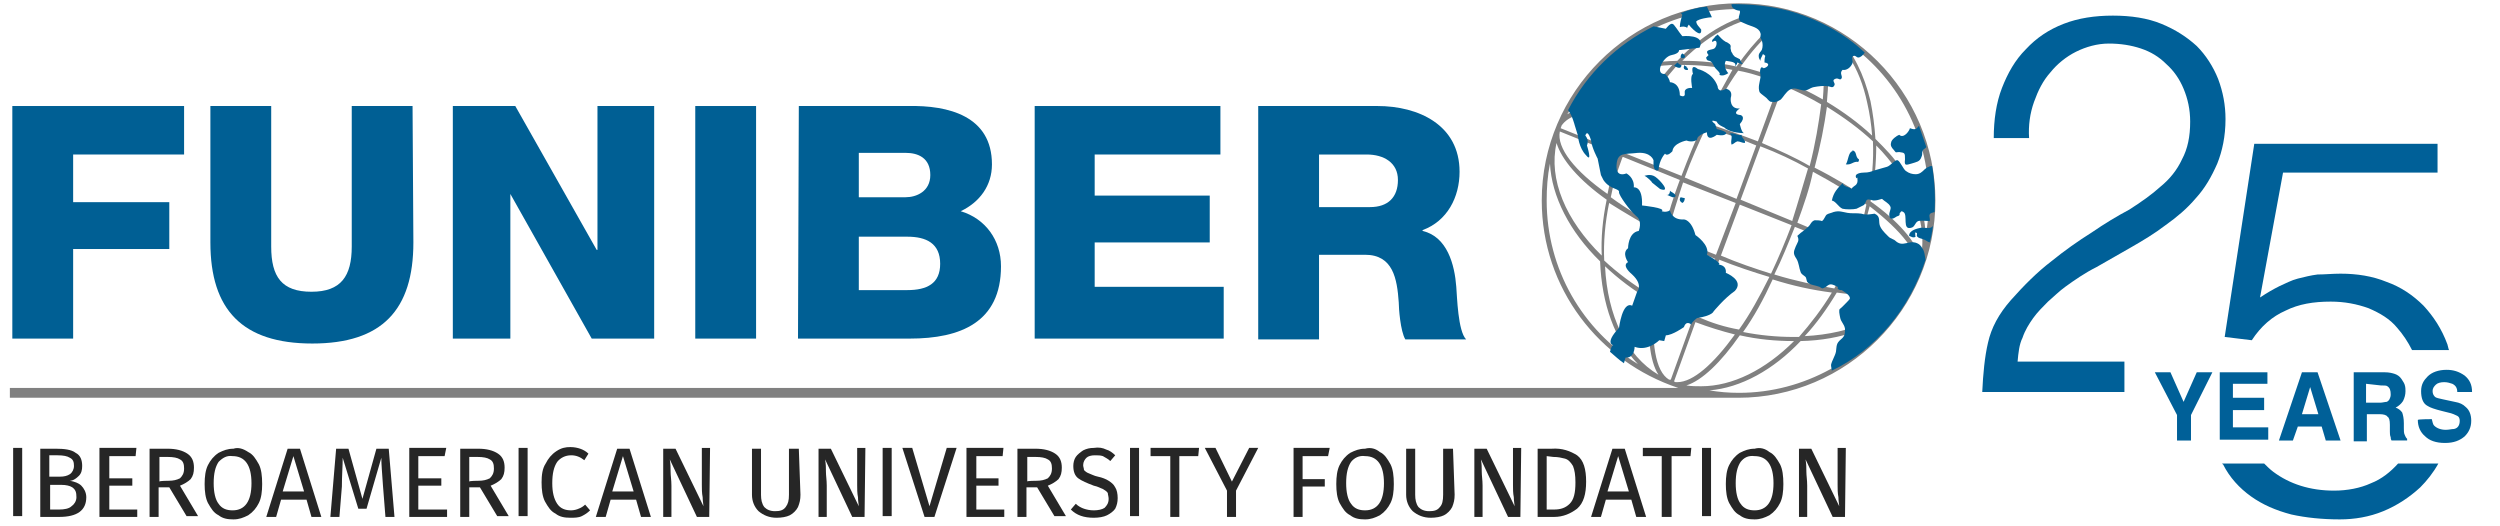 <?xml version="1.0" encoding="utf-8"?>
<!-- Generator: Adobe Illustrator 25.0.0, SVG Export Plug-In . SVG Version: 6.00 Build 0)  -->
<svg version="1.1" id="Capa_1" xmlns="http://www.w3.org/2000/svg" xmlns:xlink="http://www.w3.org/1999/xlink" x="0px" y="0px"
	 viewBox="0 0 304.2 64" style="enable-background:new 0 0 304.2 64;" xml:space="preserve">
<style type="text/css">
	.st0{clip-path:url(#SVGID_2_);fill:#808080;}
	.st1{clip-path:url(#SVGID_4_);fill-rule:evenodd;clip-rule:evenodd;fill:#005F94;}
	.st2{clip-path:url(#SVGID_6_);fill-rule:evenodd;clip-rule:evenodd;fill:#005F94;}
	.st3{clip-path:url(#SVGID_8_);fill-rule:evenodd;clip-rule:evenodd;fill:#005F94;}
	.st4{clip-path:url(#SVGID_10_);fill-rule:evenodd;clip-rule:evenodd;fill:#005F94;}
	.st5{clip-path:url(#SVGID_12_);fill-rule:evenodd;clip-rule:evenodd;fill:#005F94;}
	.st6{clip-path:url(#SVGID_14_);fill-rule:evenodd;clip-rule:evenodd;fill:#005F94;}
	.st7{clip-path:url(#SVGID_16_);fill-rule:evenodd;clip-rule:evenodd;fill:#005F94;}
	.st8{clip-path:url(#SVGID_18_);fill-rule:evenodd;clip-rule:evenodd;fill:#005F94;}
	.st9{clip-path:url(#SVGID_20_);fill-rule:evenodd;clip-rule:evenodd;fill:#005F94;}
	.st10{clip-path:url(#SVGID_22_);fill-rule:evenodd;clip-rule:evenodd;fill:#005F94;}
	.st11{clip-path:url(#SVGID_24_);fill-rule:evenodd;clip-rule:evenodd;fill:#005F94;}
	.st12{clip-path:url(#SVGID_26_);fill-rule:evenodd;clip-rule:evenodd;fill:#005F94;}
	.st13{clip-path:url(#SVGID_28_);fill-rule:evenodd;clip-rule:evenodd;fill:#005F94;}
	.st14{clip-path:url(#SVGID_30_);fill-rule:evenodd;clip-rule:evenodd;fill:#005F94;}
	.st15{clip-path:url(#SVGID_32_);fill-rule:evenodd;clip-rule:evenodd;fill:#005F94;}
	.st16{clip-path:url(#SVGID_34_);fill-rule:evenodd;clip-rule:evenodd;fill:#005F94;}
	.st17{clip-path:url(#SVGID_36_);fill:#005F94;}
	.st18{clip-path:url(#SVGID_38_);fill:#005F94;}
	.st19{clip-path:url(#SVGID_40_);fill:#005F94;}
	.st20{clip-path:url(#SVGID_42_);fill:#005F94;}
	.st21{clip-path:url(#SVGID_44_);fill:#005F94;}
	.st22{clip-path:url(#SVGID_46_);fill:#005F94;}
	.st23{clip-path:url(#SVGID_48_);fill:#005F94;}
	.st24{clip-path:url(#SVGID_50_);fill:#262626;}
	.st25{clip-path:url(#SVGID_52_);fill:#262626;}
	.st26{clip-path:url(#SVGID_54_);fill:#262626;}
	.st27{clip-path:url(#SVGID_56_);fill:#262626;}
	.st28{clip-path:url(#SVGID_58_);fill:#262626;}
	.st29{clip-path:url(#SVGID_60_);fill:#262626;}
	.st30{clip-path:url(#SVGID_62_);fill:#262626;}
	.st31{clip-path:url(#SVGID_64_);fill:#262626;}
	.st32{clip-path:url(#SVGID_66_);fill:#262626;}
	.st33{clip-path:url(#SVGID_68_);fill:#262626;}
	.st34{clip-path:url(#SVGID_70_);fill:#262626;}
	.st35{clip-path:url(#SVGID_72_);fill:#262626;}
	.st36{clip-path:url(#SVGID_74_);fill:#262626;}
	.st37{clip-path:url(#SVGID_76_);fill:#262626;}
	.st38{clip-path:url(#SVGID_78_);fill:#262626;}
	.st39{clip-path:url(#SVGID_80_);fill:#262626;}
	.st40{clip-path:url(#SVGID_82_);fill:#262626;}
	.st41{clip-path:url(#SVGID_84_);fill:#262626;}
	.st42{clip-path:url(#SVGID_86_);fill:#262626;}
	.st43{clip-path:url(#SVGID_88_);fill:#262626;}
	.st44{clip-path:url(#SVGID_90_);fill:#262626;}
	.st45{clip-path:url(#SVGID_92_);fill:#262626;}
	.st46{clip-path:url(#SVGID_94_);fill:#262626;}
	.st47{clip-path:url(#SVGID_96_);fill:#262626;}
	.st48{clip-path:url(#SVGID_98_);fill:#262626;}
	.st49{clip-path:url(#SVGID_100_);fill:#262626;}
	.st50{clip-path:url(#SVGID_102_);fill:#262626;}
	.st51{clip-path:url(#SVGID_104_);fill:#262626;}
	.st52{clip-path:url(#SVGID_106_);fill:#262626;}
	.st53{clip-path:url(#SVGID_108_);fill:#262626;}
	.st54{clip-path:url(#SVGID_110_);fill:#262626;}
	.st55{clip-path:url(#SVGID_112_);fill:#262626;}
	.st56{clip-path:url(#SVGID_114_);fill:#262626;}
	.st57{fill:#006098;}
</style>
<g>
	<g>
		<g>
			<defs>
				<polyline id="SVGID_1_" points="-16,50.7 -16,-6.6 245.8,-6.6 245.8,50.7 				"/>
			</defs>
			<clipPath id="SVGID_2_">
				<use xlink:href="#SVGID_1_"  style="overflow:visible;"/>
			</clipPath>
			<path class="st0" d="M211.6,0.4c-13.2,0-24,10.8-24,24c0,10.7,7,19.6,16.6,22.8H1.2v1.2h209.6c0.2,0,0.4,0,0.7,0
				c13.2,0,24-10.8,24-24C235.5,11.2,224.7,0.4,211.6,0.4 M227.2,12.5c0.3,1.3,0.5,2.6,0.6,4c-1.6-1.5-3.5-2.9-5.5-4.1
				c0.4-4.1,0.1-7.4-1-9.1C224.2,5,226.3,8.2,227.2,12.5 M205.2,46.9c1.9-0.6,4.2-2.8,6.5-6.1c2.2,0.5,4.4,0.7,6.5,0.7h0.1
				c-3.5,3.5-7.5,5.5-11.3,5.5C206.4,47,205.8,47,205.2,46.9 M211.2,24.7l-2.4,6.3c-2.1-0.8-4.1-1.8-5.9-2.7c0.6-2,1.2-4,1.9-6.1
				L211.2,24.7z M205,21.6c0.8-2.2,1.7-4.2,2.6-6.1c2,0.6,4,1.3,6.1,2.2l-2.4,6.5L205,21.6z M211.7,24.9l6.3,2.5
				c-0.8,2.1-1.6,4-2.5,5.9c-1.9-0.6-4-1.3-6.1-2.2L211.7,24.9z M211.8,24.3l2.4-6.5c2.1,0.8,4,1.7,5.8,2.7c-0.6,2-1.2,4.1-1.9,6.3
				c0,0,0,0,0,0.1L211.8,24.3z M214.4,17.4l2.6-7c0.1,0,0.1,0.1,0.1,0.1c1.6,0.6,3.1,1.4,4.5,2.2c-0.3,2.3-0.7,4.8-1.4,7.5
				C218.5,19.2,216.5,18.3,214.4,17.4 M213.9,17.2c-2.1-0.8-4.1-1.5-6.1-2.2c1.2-2.4,2.4-4.6,3.7-6.4c1.7,0.3,3.3,0.9,5,1.5
				L213.9,17.2z M207.3,14.9c-2.5-0.8-4.9-1.3-7.2-1.6c1.2-2,2.6-3.8,4-5.4c0.2,0,0.4,0,0.6,0c2,0,4.1,0.2,6.1,0.6
				C209.8,10.3,208.5,12.6,207.3,14.9 M207.1,15.4c-0.9,1.9-1.7,3.9-2.5,6l-7-2.8c0.6-1.7,1.4-3.3,2.3-4.8
				C202.1,14.1,204.5,14.6,207.1,15.4 M204.4,21.9c-0.8,2.1-1.4,4.1-1.9,6.1c-2.4-1.3-4.6-2.6-6.5-4c0.3-1.6,0.8-3.2,1.4-4.8
				c0-0.1,0.1-0.1,0.1-0.1L204.4,21.9z M202.3,28.5c-0.7,2.6-1.2,5.2-1.5,7.4c-2.1-1.3-4-2.7-5.6-4.2c-0.1-2.2,0.1-4.6,0.6-7
				C197.7,25.9,199.9,27.2,202.3,28.5 M202.8,28.8c1.8,0.9,3.8,1.8,5.9,2.7l0,0l-2.6,7c-0.1,0-0.1-0.1-0.2-0.1
				c-1.6-0.6-3.1-1.4-4.5-2.2C201.6,33.9,202.1,31.4,202.8,28.8 M209.2,31.6c2,0.8,4.1,1.5,6.1,2.1c-1.2,2.4-2.4,4.6-3.7,6.4
				c-1.7-0.3-3.3-0.8-4.9-1.5L209.2,31.6z M218.2,41L218.2,41c-2,0-4.1-0.2-6.1-0.6c1.3-1.8,2.5-4,3.6-6.4c2.5,0.8,4.9,1.3,7.2,1.6
				c-1.2,2-2.6,3.8-4,5.4C218.7,41,218.5,41,218.2,41 M215.9,33.4c0.9-1.8,1.7-3.8,2.5-5.8l7,2.8c-0.6,1.7-1.4,3.2-2.2,4.7
				C221,34.7,218.5,34.2,215.9,33.4 M218.7,27.1C218.7,27,218.7,27,218.7,27.1c0.8-2.2,1.5-4.2,1.9-6.2c2.4,1.3,4.6,2.6,6.5,4
				c-0.3,1.6-0.8,3.2-1.4,4.8c0,0.1-0.1,0.2-0.1,0.3L218.7,27.1z M220.8,20.4c0.7-2.6,1.2-5.2,1.5-7.4c2.1,1.3,4,2.7,5.6,4.2
				c0.1,2.3-0.1,4.7-0.6,7C225.3,22.9,223.2,21.6,220.8,20.4 M220,2.7c1.7,1,2.2,4.6,1.8,9.4c-1.4-0.8-2.8-1.5-4.3-2.1
				c-0.1,0-0.1-0.1-0.2-0.1L220,2.7C219.9,2.6,219.9,2.7,220,2.7 M219.1,2.3c0.1,0.1,0.2,0.1,0.3,0.1l-2.7,7.2
				c-1.6-0.6-3.3-1.1-4.9-1.5c2.6-3.6,5.1-5.8,7-5.8C218.9,2.3,219,2.3,219.1,2.3 M217.8,2c-1.9,0.6-4.2,2.8-6.5,6.1
				c-2.2-0.5-4.4-0.7-6.5-0.7h-0.1c3.5-3.5,7.5-5.5,11.3-5.5C216.7,1.8,217.3,1.9,217.8,2 M211.6,1.1c1.3,0,2.4,0.1,3.6,0.3
				c-3.9,0.3-7.8,2.5-11.1,6c-5,0.1-9.2,1.7-12,4.2C196.2,5.2,203.4,1.1,211.6,1.1 M203.5,7.9c-1.4,1.5-2.7,3.3-3.9,5.3
				c-1.4-0.2-2.6-0.3-3.9-0.3c-2.2,0-3.9,0.3-5,1C193,10.4,197.6,8.2,203.5,7.9 M190,15.3c0.8-1.2,2.7-1.8,5.7-1.8
				c1.1,0,2.3,0.1,3.6,0.3c-0.8,1.5-1.5,3.1-2.2,4.7l-7.2-2.9C190,15.4,190,15.3,190,15.3 M189.8,16L189.8,16l7.2,2.9
				c0,0.1-0.1,0.1-0.1,0.1c-0.6,1.5-1,3.1-1.3,4.6C191.6,20.8,189.4,18,189.8,16 M189.4,17.4c0.6,2,2.7,4.5,6.1,6.9
				c-0.5,2.4-0.7,4.7-0.6,6.8C190.5,26.8,188.4,21.8,189.4,17.4 M188.2,24.4c0-1.5,0.1-3,0.4-4.5c0.2,4,2.4,8.3,6.1,11.9
				c0.2,5.2,1.8,9.6,4.6,12.5C192.6,40.2,188.2,32.8,188.2,24.4 M195.3,32.4c1.6,1.5,3.4,2.9,5.5,4.1c-0.4,4.1-0.1,7.4,1,9.1
				C197.9,43.3,195.6,38.4,195.3,32.4 M203.1,46.2c-1.7-1-2.2-4.6-1.8-9.4c1.4,0.8,2.8,1.5,4.3,2.1c0.1,0,0.1,0.1,0.3,0.1l-2.6,7.2
				C203.1,46.2,203.1,46.2,203.1,46.2 M203.7,46.4l2.6-7.2c1.6,0.6,3.2,1.1,4.8,1.5c-2.6,3.6-5.1,5.8-7,5.8l0,0c-0.1,0-0.1,0-0.2,0
				C203.9,46.5,203.8,46.5,203.7,46.4 M211.6,47.8c-1.3,0-2.4-0.1-3.6-0.3c3.8-0.3,7.8-2.5,11.1-6c5-0.1,9.2-1.7,12-4.2
				C226.8,43.6,219.6,47.8,211.6,47.8 M219.6,40.9c1.4-1.5,2.7-3.3,3.9-5.3c1.4,0.2,2.6,0.3,3.9,0.3l0,0c2.2,0,3.9-0.3,5-1
				C230,38.5,225.4,40.6,219.6,40.9 M233,33.6c-0.8,1.2-2.7,1.8-5.7,1.8l0,0c-1.1,0-2.3-0.1-3.6-0.3c0.8-1.4,1.5-2.9,2.2-4.5
				L233,33.6C233.1,33.5,233,33.5,233,33.6 M233.3,32.8c0,0.1-0.1,0.1-0.1,0.1L226,30c0.1-0.1,0.1-0.2,0.1-0.3
				c0.6-1.5,1-3.1,1.4-4.6C231.4,28.1,233.6,30.9,233.3,32.8 M233.7,31.4c-0.6-2-2.7-4.5-6.1-6.9c0.5-2.3,0.7-4.7,0.7-6.8
				c1,1,1.8,2,2.6,3.1C233.4,24.5,234.4,28.2,233.7,31.4 M231.3,20.5c-0.8-1.3-1.9-2.4-3.1-3.6c-0.1-1.6-0.3-3.1-0.6-4.6
				c-0.8-3.3-2.1-5.9-4-7.9c6.7,4.1,11.1,11.5,11.1,19.9c0,1.5-0.1,2.9-0.4,4.4C234.3,26.1,233.3,23.3,231.3,20.5"/>
		</g>
		<g>
			<defs>
				<polyline id="SVGID_3_" points="-16,50.7 -16,-6.6 245.8,-6.6 245.8,50.7 				"/>
			</defs>
			<clipPath id="SVGID_4_">
				<use xlink:href="#SVGID_3_"  style="overflow:visible;"/>
			</clipPath>
			<path class="st1" d="M210,33.2c0.1-1-0.9-1-0.9-1c0.6-0.1-1.4-1.2-1.4-1.2c0.4-1.2-1.4-2.4-1.4-2.4c-0.5-1.9-1.4-1.9-1.4-1.9
				c-1.5,0.1-1.7-1.1-1.7-1.1c-0.5,0.3-1,0.1-1,0.1c0.6-0.4-2.4-0.7-2.4-0.7c0.1-2.4-1-2.2-1-2.2c0.1-1.2-0.9-1.7-0.9-1.7
				s-1.3,0.6-1.2-1c0.1-1.6,0.9-1.3,2.6-1.5c1.6-0.1,1.9,0.9,1.9,0.9c-0.1,1.6,0.6,1.2,0.6,1.2c0.1-1.3,0.8-2,0.8-2
				c0.3,0.4,0.9-0.3,0.9-0.3c0.1-1,1.7-1.3,1.7-1.3c0.8,0.3,1.3-0.1,1.3-0.1c0-0.6,1.2-0.9,1.2-0.9c0,1.3,1.2,0.3,1.2,0.3
				s0.8,0.2,1.1-0.1c0.3-0.3-1.1-0.6-1.1-0.6l-0.2-0.6c-0.9-0.7,0.2-0.3,0.2-0.3c0.1,0.4,0.9,0.7,0.9,0.7c0.7,0.7,2.4,0.7,2.4,0.7
				c-0.3-0.1-0.5-1.1-0.5-1.1c0.8-0.9,0.1-1.1,0.1-1.1c-1.2-0.1-0.1-0.8-0.1-0.8c-1.3,0.1-1.1-1.3-1.1-1.3c0.3-1-0.6-1.1-0.6-1.1
				c-1,0.6-1-0.3-1-0.3c-0.6-1.7-2.4-2.1-2.4-2.1c-1-0.8-0.6,0.6-0.6,0.6c-0.4,0.2-0.1,1.7-0.1,1.7s-1-0.1-0.9,0.6
				c0.1,0.7-0.6,0.3-0.6,0.3c0-1.6-1.2-1.6-1.2-1.6c-0.1-0.6-0.6-1-0.6-1c-1.3,0.1-0.3-2.1,0.8-2.3c1-0.2,0.9-0.6,0.9-0.6l2.5-0.3
				c0.8-1.7-2.1-1.4-2.1-1.4c-0.5-0.6-1-1.5-1.2-1.5c-0.3-0.1-0.8,0.6-0.8,0.6l-1.5-0.3c-4.4,2.2-8.1,5.7-10.4,10.2
				c0.5,0.6,0.8,1.8,0.8,1.8l0.4,1.3c0,0,0.1,1.5,1,2.4c0.8,1,0.1-1.2,0.1-1.2c0.3-0.7-0.2-1.2-0.2-1.2c0.3-0.9,0.7,0.6,0.7,0.6
				c0.1,0.9,0.8,2.2,0.8,2.2l0.4,2l0.3,0.6c0.8,1.2,2,1,1.9,1.5c0,0.4,1.3,2.2,2.1,2.9c0.8,0.6,0.3,1.8,0.3,1.8
				c-1.3,0.2-1.3,2.1-1.3,2.1c-0.8,0.6,0,1.7,0,1.7s-0.9,0.3,0.5,1.5c1.4,1.3,0.6,2.1,0.6,2.1l-0.6,1.7c-1.2-0.6-1.6,2.7-1.6,2.7
				c-1.8,1.9-0.7,2.1-0.7,2.1c-0.2,0-0.3,0.5-0.4,0.8c0.6,0.5,1.1,1,1.7,1.4l0.2-0.7c1.1,0.1,1.1-1.3,1.1-1.3c1.6,0.6,3-0.8,3-0.8
				l0.6,0.1l0.2-0.7c0.8,0,2.2-1,2.2-1c0.3-0.9,0.9-0.3,0.9-0.3c0-0.3,0.7-0.8,0.7-0.8c1.9-0.3,2-0.8,2-0.8s1.3-1.6,2.6-2.5
				C212.3,34.1,210,33.2,210,33.2"/>
		</g>
		<g>
			<defs>
				<polyline id="SVGID_5_" points="-16,50.7 -16,-6.6 245.8,-6.6 245.8,50.7 				"/>
			</defs>
			<clipPath id="SVGID_6_">
				<use xlink:href="#SVGID_5_"  style="overflow:visible;"/>
			</clipPath>
			<path class="st2" d="M200.1,21.4c0,0,0.7-0.3,1.3,0.1s2,2,0.6,1.5l-1-0.8C201.1,22.2,200.4,21.5,200.1,21.4"/>
		</g>
		<g>
			<defs>
				<polyline id="SVGID_7_" points="-16,50.7 -16,-6.6 245.8,-6.6 245.8,50.7 				"/>
			</defs>
			<clipPath id="SVGID_8_">
				<use xlink:href="#SVGID_7_"  style="overflow:visible;"/>
			</clipPath>
			<path class="st3" d="M204.7,6.5c1,0.6-0.6,0.9-0.1,0.1"/>
		</g>
		<g>
			<defs>
				<polyline id="SVGID_9_" points="-16,50.7 -16,-6.6 245.8,-6.6 245.8,50.7 				"/>
			</defs>
			<clipPath id="SVGID_10_">
				<use xlink:href="#SVGID_9_"  style="overflow:visible;"/>
			</clipPath>
			<path class="st4" d="M204.1,7.6c0.1,0.1,0.3,0.3,0.5,0.3c0,0.6-0.6,0.3-0.9,0.1C203.8,7.9,203.9,7.8,204.1,7.6"/>
		</g>
		<g>
			<defs>
				<polyline id="SVGID_11_" points="-16,50.7 -16,-6.6 245.8,-6.6 245.8,50.7 				"/>
			</defs>
			<clipPath id="SVGID_12_">
				<use xlink:href="#SVGID_11_"  style="overflow:visible;"/>
			</clipPath>
			<path class="st5" d="M205.1,8.1c0.2,0.1,0.3,0.2,0.3,0.4c-0.4,0.1-0.7-0.2-0.4-0.6c0,0.2,0.1,0.1,0.3,0.2"/>
		</g>
		<g>
			<defs>
				<polyline id="SVGID_13_" points="-16,50.7 -16,-6.6 245.8,-6.6 245.8,50.7 				"/>
			</defs>
			<clipPath id="SVGID_14_">
				<use xlink:href="#SVGID_13_"  style="overflow:visible;"/>
			</clipPath>
			<path class="st6" d="M208.4,4.8c-0.1,0.1-0.1,0.3,0,0.3c0.6-0.5,0.6,0.5,0.2,0.8c-0.3,0.2-1.3,0.1-0.7,0.8
				c-0.1,0.1-0.2,0.2-0.3,0.3c0.1,0.5,0.3,0.3,0.6,0.5c0.3,0.3,0.2,0.3,0.4,0.6c0.1,0.3,0.9,0.8,0.6,1c0.4,0.2,0.8,0,1.1-0.2
				c-0.3-0.3-0.6-1-0.3-1.5c0.5,0.1,1.4,0.1,1.1,0.7c0.1-0.1,0.3-0.3,0.3-0.5c0.2,0.1,0.5,0.2,0.7,0.2c-0.2-0.1-0.3-0.4-0.4-0.6
				c-0.2-0.1-0.4-0.2-0.6-0.3c-0.1-0.1-0.3-0.3-0.3-0.4c-0.2-0.3-0.1-0.1-0.2-0.5c-0.1-0.3,0.1-0.3-0.1-0.6
				c-0.1-0.1-0.4-0.3-0.5-0.3c-0.5-0.3-0.6-0.5-1-0.9c-0.2,0.2-0.3,0.2-0.4,0.4"/>
		</g>
		<g>
			<defs>
				<polyline id="SVGID_15_" points="-16,50.7 -16,-6.6 245.8,-6.6 245.8,50.7 				"/>
			</defs>
			<clipPath id="SVGID_16_">
				<use xlink:href="#SVGID_15_"  style="overflow:visible;"/>
			</clipPath>
			<path class="st7" d="M204.7,1.8L204.7,1.8c-0.1,0.4-0.3,1-0.3,1.5c0.3-0.1,0.7-0.1,0.9,0.1c0-0.1,0.1-0.3,0.2-0.4
				c0.2,0.3,1.6,1.8,1.5,0.6c-0.2-0.3-0.6-0.6-0.6-1c0.3-0.3,1.5-0.5,1.9-0.5c-0.2-0.5-0.4-0.8-0.6-1.3c-1.1,0.1-2.2,0.4-3.2,0.8
				C204.6,1.6,204.6,1.7,204.7,1.8"/>
		</g>
		<g>
			<defs>
				<polyline id="SVGID_17_" points="-16,50.7 -16,-6.6 245.8,-6.6 245.8,50.7 				"/>
			</defs>
			<clipPath id="SVGID_18_">
				<use xlink:href="#SVGID_17_"  style="overflow:visible;"/>
			</clipPath>
			<path class="st8" d="M214.3,7.4c0,0.1,0,0.1,0.1,0.2C214.3,7.5,214.3,7.5,214.3,7.4 M217.6,1.3c-2.3-0.6-4.7-0.8-6.9-0.8
				c-0.1,0.5,0.6,0.8,1,0.8c0.1,0.4-0.2,0.6-0.1,1c0.1,0.4,0.4,0.4,0.8,0.6c0.6,0.3,1.6,0.4,1.8,1.1c0.1,0.2,0,0.3,0,0.6
				c0.1,0.2,0.2,0.3,0.2,0.4c0.1,0.3,0.1,0.7,0,1c-0.1,0.3-0.4,0.4-0.4,0.8c0,0.3,0.1,0.4,0.2,0.6c0-0.3,0.2-0.5,0.3-0.8
				c0.1,0,0.2,0.1,0.3,0.2c-0.1,0.3-0.1,0.6-0.1,0.8c0.8,0.1,0.4,0.6-0.1,0.7c-0.1-0.1-0.2-0.1-0.3-0.1c-0.3,0.5,0,0.9-0.1,1.3
				c-0.1,0.6-0.3,1.1-0.1,1.7c0.2,0.3,0.8,0.6,1,0.9c0.3,0.3,0.3,0.3,0.6,0.3c0.3,0.1,0.7-0.1,1-0.3c0.3-0.3,0.6-0.9,1.1-1.2
				c0.6-0.3,1,0,1.6,0.1c0.5,0.1,0.8-0.3,1.3-0.4c0.5-0.1,1.3-0.2,1.7-0.1c0.3,0,0.6,0.3,0.8-0.1c0.2-0.3-0.4-0.6,0.1-0.8
				c0.4-0.2,0.6,0.3,0.8-0.1c0.1-0.3-0.3-0.6,0.1-1c0.5,0.1,1-0.3,1.2-0.8c0.1-0.2-0.1-0.6,0-0.8c0.3-0.3,0.5,0.1,0.7,0.1
				c0.3,0,0.6-0.3,0.8-0.6C224.5,4.1,221.2,2.3,217.6,1.3"/>
		</g>
		<g>
			<defs>
				<polyline id="SVGID_19_" points="-16,50.7 -16,-6.6 245.8,-6.6 245.8,50.7 				"/>
			</defs>
			<clipPath id="SVGID_20_">
				<use xlink:href="#SVGID_19_"  style="overflow:visible;"/>
			</clipPath>
			<path class="st9" d="M210.4,16.3c0.6,0.1,0.1,0.8,0.3,1.3c0.3-0.1,0.4-0.3,0.7-0.4c0.3,0,0.6,0.2,0.9,0.2c0.2-0.3-0.4-0.6-0.4-1
				C211.4,16.6,210.9,16,210.4,16.3"/>
		</g>
		<g>
			<defs>
				<polyline id="SVGID_21_" points="-16,50.7 -16,-6.6 245.8,-6.6 245.8,50.7 				"/>
			</defs>
			<clipPath id="SVGID_22_">
				<use xlink:href="#SVGID_21_"  style="overflow:visible;"/>
			</clipPath>
			<path class="st10" d="M203.3,23.3c0,0,1,0.5,0.4,0.7c-0.2,0.1-0.7-0.3-1-0.3c0.3,0.1,0.5-0.1,0.5-0.5"/>
		</g>
		<g>
			<defs>
				<polyline id="SVGID_23_" points="-16,50.7 -16,-6.6 245.8,-6.6 245.8,50.7 				"/>
			</defs>
			<clipPath id="SVGID_24_">
				<use xlink:href="#SVGID_23_"  style="overflow:visible;"/>
			</clipPath>
			<path class="st11" d="M204.5,24c0.1,0,0.3,0.1,0.5,0.1c0,0.3-0.1,0.5-0.3,0.6C204.4,24.5,204.3,24.3,204.5,24"/>
		</g>
		<g>
			<defs>
				<polyline id="SVGID_25_" points="-16,50.7 -16,-6.6 245.8,-6.6 245.8,50.7 				"/>
			</defs>
			<clipPath id="SVGID_26_">
				<use xlink:href="#SVGID_25_"  style="overflow:visible;"/>
			</clipPath>
			<path class="st12" d="M231.1,18.5c0.7,0.1,0.7,0.1,0.7,0.9c-0.1,0.8,0.1,0.7,0.8,0.5c0.6-0.2,1-0.2,1.2-0.8
				c0.1-0.2,0.1-0.4,0.1-0.6c0.1-0.4,0.2-0.3,0.4-0.5c0.1-0.1,0.1-0.1,0.1-0.1c-0.3-0.9-0.6-1.7-0.9-2.6c-0.3,0.3-0.3,0.6-1.1,0.3
				c-0.1,0.4-0.8,1.3-1.3,0.8c-0.3,0.1-1,0.6-1,1c-0.1,0.3,0.1,0.6,0.3,0.8C230.8,18.7,230.6,18.5,231.1,18.5"/>
		</g>
		<g>
			<defs>
				<polyline id="SVGID_27_" points="-16,50.7 -16,-6.6 245.8,-6.6 245.8,50.7 				"/>
			</defs>
			<clipPath id="SVGID_28_">
				<use xlink:href="#SVGID_27_"  style="overflow:visible;"/>
			</clipPath>
			<path class="st13" d="M225.4,18.3c0.6,0.1,0.3,0.8,0.8,1.1c0,0.1,0,0.2-0.1,0.3c-0.6-0.1-0.8,0.4-1.5,0.3
				c0.3-0.4,0.3-1.5,0.8-1.6"/>
		</g>
		<g>
			<defs>
				<polyline id="SVGID_29_" points="-16,50.7 -16,-6.6 245.8,-6.6 245.8,50.7 				"/>
			</defs>
			<clipPath id="SVGID_30_">
				<use xlink:href="#SVGID_29_"  style="overflow:visible;"/>
			</clipPath>
			<path class="st14" d="M229.9,26.3c0.1,0.5,0.5,0.3,0.8,0.1c0.1-0.1,0.3-0.1,0.4-0.2c0.1-0.1,0-0.3,0.1-0.3
				c0.1-0.1,0.1-0.3,0.4-0.1c0.6,0.3-0.2,2.3,1,1.9c0.4-0.1,0.4-0.6,0.8-0.8c0.4-0.1,1,0,1.4,0c0.1-0.2-0.1-0.6,0-0.8
				c0.1-0.2,0.3-0.2,0.6-0.3c0.1-1.9,0-3.8-0.3-5.6c-0.1,0-0.3,0-0.4,0.1c-0.3,0.1-0.2,0.1-0.5,0.3c-0.3,0.3-0.6,0.6-1.1,0.6
				c-0.4,0-0.8-0.1-1.2-0.4c-0.3-0.2-0.7-1.2-1-1.3c-0.3-0.1-0.9,0.7-1.3,0.8c-0.4,0.1-1,0.3-1.4,0.4c-0.6,0.2-0.8,0.3-1.4,0.3
				c-0.3,0-1.3,0.1-0.9,0.7l0.1-0.1c0,0.3,0.1,0.5-0.1,0.8c-0.1,0.2-0.5,0.3-0.6,0.6c-0.3-0.3-0.9-0.2-1.1-0.7
				c-0.6,0.6-1.1,1.1-1.3,2.1c0.5,0.1,0.8,0.8,1.3,1c0.4,0.1,1.3,0.1,1.7,0c0.2-0.1,0.6-0.3,0.8-0.4c0.3-0.1,0.3-0.6,0.5-0.7
				c0.3-0.1,0.6,0.1,0.8,0.1c0.4,0,0.6-0.1,1-0.2c0.3,0.3,0.8,0.5,1,0.9C230.2,25.4,229.8,25.8,229.9,26.3"/>
		</g>
		<g>
			<defs>
				<polyline id="SVGID_31_" points="-16,50.7 -16,-6.6 245.8,-6.6 245.8,50.7 				"/>
			</defs>
			<clipPath id="SVGID_32_">
				<use xlink:href="#SVGID_31_"  style="overflow:visible;"/>
			</clipPath>
			<path class="st15" d="M235.2,27.5c-0.1,0.1-0.2,0.2-0.3,0.2c-0.3,0.1-0.8,0-1.1,0c-0.5,0.1-1.5,0.3-1.5,1
				c0.3,0.1,0.5,0.3,0.8,0.1c-0.1-0.1,0-0.4-0.1-0.5c0.5,0,0.1,0.3,0.3,0.5c0.2,0.2,0.4,0.2,0.7,0.3c0.3,0.1,0.5,0.3,0.8,0.4
				C235,28.9,235.1,28.2,235.2,27.5"/>
		</g>
		<g>
			<defs>
				<polyline id="SVGID_33_" points="-16,50.7 -16,-6.6 245.8,-6.6 245.8,50.7 				"/>
			</defs>
			<clipPath id="SVGID_34_">
				<use xlink:href="#SVGID_33_"  style="overflow:visible;"/>
			</clipPath>
			<path class="st16" d="M234.3,31.6c-0.1-0.5-0.1-1-0.4-1.4c-0.3-0.6-0.9-0.8-1.5-0.7c-0.6,0.1-1,0.3-1.5,0
				c-0.2-0.1-0.3-0.3-0.6-0.4c-0.4-0.2-0.3-0.1-0.7-0.5c-0.3-0.3-0.8-0.8-0.9-1.3c-0.1-0.5,0.1-1-0.6-1.3c-0.1,0-0.6,0.1-0.8,0.1
				c-0.3,0-0.5,0-0.8-0.1c-0.6-0.1-1.2,0-1.7-0.1c-0.6-0.1-1-0.3-1.7-0.1c-0.2,0.1-0.7,0.2-0.8,0.3c-0.2,0.1-0.3,0.6-0.6,0.8
				c-0.2-0.1-0.7-0.1-0.9-0.1c-0.3,0.1-0.4,0.3-0.6,0.6c-0.4,0.5-1,0.8-1.5,1.3c0.3,0.6,0,0.8-0.2,1.3c-0.3,0.7-0.3,0.9,0.1,1.5
				c0.3,0.5,0.3,1.1,0.5,1.6c0.1,0.3,0.4,0.4,0.6,0.6c0.1,0.1,0.1,0.4,0.2,0.6c0.3,0.4,1,0.4,1.5,0.6c0.2,0.1,0.3,0.3,0.6,0.1
				c0.3-0.1,0.4-0.4,0.8-0.4c0.2,0,0.6,0.2,0.8,0.3c0.1,0.1-0.1,0.2,0.1,0.3c0.1,0.1,0.3,0.1,0.4,0.1c0.3,0.2,1,0.6,1,1
				c0,0.1-0.3,0.4-0.4,0.5c-0.2,0.2-0.3,0.3-0.6,0.6c-0.3,0.3-0.3,0.1-0.3,0.6c0,0.1,0.1,0.6,0.1,0.6c0.1,0.6,0.5,0.8,0.6,1.4
				c0,0.6,0,0.9-0.5,1.3c-0.6,0.5-0.5,0.8-0.6,1.5c-0.1,0.5-0.5,1.1-0.6,1.6c0,0.3,0.1,0.5,0.1,0.7
				C228.1,42.6,232.3,37.8,234.3,31.6"/>
		</g>
		<g>
			<defs>
				<polyline id="SVGID_35_" points="-16,50.7 -16,-6.6 245.8,-6.6 245.8,50.7 				"/>
			</defs>
			<clipPath id="SVGID_36_">
				<use xlink:href="#SVGID_35_"  style="overflow:visible;"/>
			</clipPath>
			<polyline class="st17" points="1.5,12.9 22.4,12.9 22.4,18.8 8.9,18.8 8.9,24.6 20.6,24.6 20.6,30.3 8.9,30.3 8.9,41.2 1.5,41.2 
							"/>
		</g>
		<g>
			<defs>
				<polyline id="SVGID_37_" points="-16,50.7 -16,-6.6 245.8,-6.6 245.8,50.7 				"/>
			</defs>
			<clipPath id="SVGID_38_">
				<use xlink:href="#SVGID_37_"  style="overflow:visible;"/>
			</clipPath>
			<path class="st18" d="M50.3,29.5c0,8.2-3.8,12.3-12.3,12.3s-12.4-4.1-12.4-12.3V12.9H33V30c0,3.7,1.3,5.5,4.9,5.5
				c3.6,0,4.9-1.9,4.9-5.5V12.9h7.4"/>
		</g>
		<g>
			<defs>
				<polyline id="SVGID_39_" points="-16,50.7 -16,-6.6 245.8,-6.6 245.8,50.7 				"/>
			</defs>
			<clipPath id="SVGID_40_">
				<use xlink:href="#SVGID_39_"  style="overflow:visible;"/>
			</clipPath>
			<polyline class="st19" points="55.1,12.9 62.7,12.9 72.6,30.4 72.7,30.4 72.7,12.9 79.6,12.9 79.6,41.2 72,41.2 62.1,23.6 
				62.1,23.6 62.1,41.2 55.1,41.2 			"/>
		</g>
		<g>
			<defs>
				<polyline id="SVGID_41_" points="-16,50.7 -16,-6.6 245.8,-6.6 245.8,50.7 				"/>
			</defs>
			<clipPath id="SVGID_42_">
				<use xlink:href="#SVGID_41_"  style="overflow:visible;"/>
			</clipPath>
			<rect x="84.6" y="12.9" class="st20" width="7.4" height="28.3"/>
		</g>
		<g>
			<defs>
				<polyline id="SVGID_43_" points="-16,50.7 -16,-6.6 245.8,-6.6 245.8,50.7 				"/>
			</defs>
			<clipPath id="SVGID_44_">
				<use xlink:href="#SVGID_43_"  style="overflow:visible;"/>
			</clipPath>
			<path class="st21" d="M97.2,12.9h13.3c4.9-0.1,10.2,1.2,10.2,7.1c0,2.6-1.5,4.6-3.8,5.7c3,0.9,4.9,3.5,4.9,6.7
				c0,6.8-4.9,8.8-11.1,8.8H97.1 M104.5,24h5.7c1.3,0,3-0.7,3-2.7c0-2.1-1.5-2.7-3-2.7h-5.7V24z M104.5,35.3h5.9c2.4,0,4-0.8,4-3.2
				c0-2.5-1.7-3.3-4-3.3h-5.9V35.3z"/>
		</g>
		<g>
			<defs>
				<polyline id="SVGID_45_" points="-16,50.7 -16,-6.6 245.8,-6.6 245.8,50.7 				"/>
			</defs>
			<clipPath id="SVGID_46_">
				<use xlink:href="#SVGID_45_"  style="overflow:visible;"/>
			</clipPath>
			<polyline class="st22" points="125.9,12.9 148.5,12.9 148.5,18.8 133.2,18.8 133.2,23.8 147.2,23.8 147.2,29.5 133.2,29.5 
				133.2,34.9 148.9,34.9 148.9,41.2 125.9,41.2 			"/>
		</g>
		<g>
			<defs>
				<polyline id="SVGID_47_" points="-16,50.7 -16,-6.6 245.8,-6.6 245.8,50.7 				"/>
			</defs>
			<clipPath id="SVGID_48_">
				<use xlink:href="#SVGID_47_"  style="overflow:visible;"/>
			</clipPath>
			<path class="st23" d="M153.1,12.9h14.5c5,0,10,2.3,10,8c0,3.1-1.5,6-4.5,7.1v0.1c3,0.7,3.9,4.1,4.1,6.8c0.1,1.2,0.2,5.4,1.2,6.4
				H171c-0.6-1-0.8-3.8-0.8-4.5c-0.2-2.9-0.7-5.8-4.1-5.8h-5.6v10.3h-7.4 M160.5,25.2h6.2c2.2,0,3.4-1.2,3.4-3.3
				c0-2.1-1.7-3.1-3.8-3.1h-5.8V25.2z"/>
		</g>
	</g>
	<g>
		<g>
			<defs>
				<polyline id="SVGID_49_" points="-2.5,66.9 -2.5,52.5 227.6,52.5 227.6,66.9 				"/>
			</defs>
			<clipPath id="SVGID_50_">
				<use xlink:href="#SVGID_49_"  style="overflow:visible;"/>
			</clipPath>
			<rect x="1.6" y="54.5" class="st24" width="1.1" height="8.3"/>
		</g>
		<g>
			<defs>
				<polyline id="SVGID_51_" points="-2.5,66.9 -2.5,52.5 227.6,52.5 227.6,66.9 				"/>
			</defs>
			<clipPath id="SVGID_52_">
				<use xlink:href="#SVGID_51_"  style="overflow:visible;"/>
			</clipPath>
			<path class="st25" d="M9.9,59.1c0.3,0.3,0.6,0.8,0.6,1.4c0,1.6-1.1,2.4-3.3,2.4H4.9v-8.3h1.9c1,0,1.9,0.1,2.4,0.5
				c0.6,0.3,0.8,0.9,0.8,1.6c0,0.5-0.1,0.9-0.4,1.2c-0.3,0.3-0.7,0.6-1.1,0.6C9.1,58.6,9.6,58.8,9.9,59.1 M6,55.4v2.6h1.3
				c0.5,0,0.9-0.1,1.2-0.3s0.5-0.6,0.5-1c0-0.5-0.1-0.8-0.5-1c-0.3-0.2-0.8-0.3-1.5-0.3L6,55.4L6,55.4z M8.7,61.6
				c0.3-0.2,0.6-0.6,0.6-1.1c0-0.6-0.1-0.9-0.5-1.2C8.5,59.1,8,59,7.5,59H6.1v3h1.1C7.8,62,8.4,61.9,8.7,61.6"/>
		</g>
		<g>
			<defs>
				<polyline id="SVGID_53_" points="-2.5,66.9 -2.5,52.5 227.6,52.5 227.6,66.9 				"/>
			</defs>
			<clipPath id="SVGID_54_">
				<use xlink:href="#SVGID_53_"  style="overflow:visible;"/>
			</clipPath>
			<polyline class="st26" points="16.6,54.5 16.5,55.5 13.3,55.5 13.3,58.2 16.1,58.2 16.1,59.1 13.3,59.1 13.3,62 16.7,62 
				16.7,62.9 12.1,62.9 12.1,54.5 			"/>
		</g>
		<g>
			<defs>
				<polyline id="SVGID_55_" points="-2.5,66.9 -2.5,52.5 227.6,52.5 227.6,66.9 				"/>
			</defs>
			<clipPath id="SVGID_56_">
				<use xlink:href="#SVGID_55_"  style="overflow:visible;"/>
			</clipPath>
			<path class="st27" d="M20.6,59.3h-1.3v3.6h-1.1v-8.3h2.2c1,0,1.8,0.2,2.4,0.6c0.6,0.4,0.8,1,0.8,1.7c0,0.6-0.1,1-0.4,1.4
				c-0.3,0.3-0.8,0.6-1.3,0.8l2.2,3.7h-1.4 M20.5,58.5c0.6,0,1-0.1,1.4-0.3c0.3-0.3,0.5-0.6,0.5-1.2c0-0.5-0.1-0.9-0.5-1.1
				c-0.3-0.2-0.8-0.3-1.5-0.3h-1v3C19.4,58.5,20.5,58.5,20.5,58.5z"/>
		</g>
		<g>
			<defs>
				<polyline id="SVGID_57_" points="-2.5,66.9 -2.5,52.5 227.6,52.5 227.6,66.9 				"/>
			</defs>
			<clipPath id="SVGID_58_">
				<use xlink:href="#SVGID_57_"  style="overflow:visible;"/>
			</clipPath>
			<path class="st28" d="M30.2,55c0.6,0.3,0.9,0.8,1.3,1.5c0.3,0.6,0.4,1.4,0.4,2.4c0,0.9-0.1,1.7-0.4,2.3c-0.3,0.6-0.7,1.1-1.3,1.5
				c-0.6,0.3-1.1,0.5-1.8,0.5c-0.7,0-1.3-0.1-1.8-0.5c-0.6-0.3-0.9-0.8-1.3-1.5c-0.3-0.6-0.4-1.4-0.4-2.3c0-0.9,0.1-1.7,0.4-2.3
				c0.3-0.6,0.7-1.1,1.3-1.5c0.6-0.3,1.1-0.5,1.8-0.5C29,54.4,29.6,54.6,30.2,55 M26.6,56.2c-0.4,0.6-0.6,1.4-0.6,2.6
				c0,1.1,0.2,2,0.6,2.5c0.4,0.6,1,0.8,1.7,0.8c1.5,0,2.3-1.1,2.3-3.3c0-2.2-0.8-3.3-2.3-3.3C27.6,55.4,27.1,55.7,26.6,56.2"/>
		</g>
		<g>
			<defs>
				<polyline id="SVGID_59_" points="-2.5,66.9 -2.5,52.5 227.6,52.5 227.6,66.9 				"/>
			</defs>
			<clipPath id="SVGID_60_">
				<use xlink:href="#SVGID_59_"  style="overflow:visible;"/>
			</clipPath>
			<path class="st29" d="M37.9,62.9l-0.6-2.1h-3.1l-0.6,2.1h-1.2l2.6-8.3h1.5l2.6,8.3 M34.4,59.8H37l-1.3-4.3L34.4,59.8z"/>
		</g>
	</g>
	<g>
		<g>
			<defs>
				<polyline id="SVGID_61_" points="-2.5,66.9 -2.5,52.5 227.6,52.5 227.6,66.9 				"/>
			</defs>
			<clipPath id="SVGID_62_">
				<use xlink:href="#SVGID_61_"  style="overflow:visible;"/>
			</clipPath>
			<path class="st30" d="M48,62.9h-1.1l-0.3-3.8c-0.1-1.5-0.2-2.6-0.2-3.4l-1.8,6.2h-1l-1.9-6.2c0,1-0.1,2.2-0.1,3.5l-0.3,3.7h-1.1
				l0.7-8.3h1.5l1.7,6.1l1.7-6.1h1.5"/>
		</g>
		<g>
			<defs>
				<polyline id="SVGID_63_" points="-2.5,66.9 -2.5,52.5 227.6,52.5 227.6,66.9 				"/>
			</defs>
			<clipPath id="SVGID_64_">
				<use xlink:href="#SVGID_63_"  style="overflow:visible;"/>
			</clipPath>
			<polyline class="st31" points="54.3,54.5 54.1,55.5 50.9,55.5 50.9,58.2 53.7,58.2 53.7,59.1 50.9,59.1 50.9,62 54.4,62 
				54.4,62.9 49.8,62.9 49.8,54.5 			"/>
		</g>
		<g>
			<defs>
				<polyline id="SVGID_65_" points="-2.5,66.9 -2.5,52.5 227.6,52.5 227.6,66.9 				"/>
			</defs>
			<clipPath id="SVGID_66_">
				<use xlink:href="#SVGID_65_"  style="overflow:visible;"/>
			</clipPath>
			<path class="st32" d="M58.4,59.3h-1.3v3.6h-1.1v-8.3h2.2c1,0,1.8,0.2,2.4,0.6c0.6,0.4,0.8,1,0.8,1.7c0,0.6-0.1,1-0.4,1.4
				c-0.3,0.3-0.8,0.6-1.3,0.8l2.2,3.7h-1.4 M58.2,58.5c0.6,0,1-0.1,1.4-0.3c0.3-0.3,0.5-0.6,0.5-1.2c0-0.5-0.1-0.9-0.5-1.1
				c-0.3-0.2-0.8-0.3-1.5-0.3h-1v3C57.1,58.5,58.2,58.5,58.2,58.5z"/>
		</g>
		<g>
			<defs>
				<polyline id="SVGID_67_" points="-2.5,66.9 -2.5,52.5 227.6,52.5 227.6,66.9 				"/>
			</defs>
			<clipPath id="SVGID_68_">
				<use xlink:href="#SVGID_67_"  style="overflow:visible;"/>
			</clipPath>
			<rect x="63.1" y="54.5" class="st33" width="1.1" height="8.3"/>
		</g>
		<g>
			<defs>
				<polyline id="SVGID_69_" points="-2.5,66.9 -2.5,52.5 227.6,52.5 227.6,66.9 				"/>
			</defs>
			<clipPath id="SVGID_70_">
				<use xlink:href="#SVGID_69_"  style="overflow:visible;"/>
			</clipPath>
			<path class="st34" d="M70.6,54.6c0.3,0.1,0.7,0.3,1,0.6L71.1,56c-0.5-0.4-1-0.6-1.6-0.6c-0.7,0-1.3,0.3-1.7,0.8
				c-0.4,0.6-0.6,1.4-0.6,2.6c0,1.1,0.2,1.9,0.6,2.5c0.4,0.6,1,0.8,1.7,0.8c0.3,0,0.7-0.1,0.9-0.2c0.3-0.1,0.6-0.3,0.8-0.5l0.6,0.7
				c-0.3,0.3-0.6,0.5-1,0.7S69.9,63,69.4,63c-0.7,0-1.3-0.1-1.8-0.5c-0.6-0.3-0.9-0.8-1.3-1.5c-0.3-0.6-0.4-1.4-0.4-2.3
				s0.1-1.7,0.5-2.3c0.3-0.6,0.7-1.1,1.3-1.5s1.1-0.5,1.7-0.5C69.9,54.4,70.3,54.5,70.6,54.6"/>
		</g>
		<g>
			<defs>
				<polyline id="SVGID_71_" points="-2.5,66.9 -2.5,52.5 227.6,52.5 227.6,66.9 				"/>
			</defs>
			<clipPath id="SVGID_72_">
				<use xlink:href="#SVGID_71_"  style="overflow:visible;"/>
			</clipPath>
			<path class="st35" d="M78,62.9l-0.6-2.1h-3.1l-0.6,2.1h-1.2l2.6-8.3h1.5l2.6,8.3 M74.5,59.8h2.6l-1.3-4.3L74.5,59.8z"/>
		</g>
		<g>
			<defs>
				<polyline id="SVGID_73_" points="-2.5,66.9 -2.5,52.5 227.6,52.5 227.6,66.9 				"/>
			</defs>
			<clipPath id="SVGID_74_">
				<use xlink:href="#SVGID_73_"  style="overflow:visible;"/>
			</clipPath>
			<path class="st36" d="M86.3,62.9h-1.5l-3.3-7c0.1,0.6,0.1,1,0.1,1.5c0,0.5,0.1,1,0.1,1.7v3.8h-1v-8.3h1.5l3.4,7
				c0-0.2-0.1-0.6-0.1-1.1c-0.1-0.5-0.1-1-0.1-1.5v-4.5h1"/>
		</g>
		<g>
			<defs>
				<polyline id="SVGID_75_" points="-2.5,66.9 -2.5,52.5 227.6,52.5 227.6,66.9 				"/>
			</defs>
			<clipPath id="SVGID_76_">
				<use xlink:href="#SVGID_75_"  style="overflow:visible;"/>
			</clipPath>
			<path class="st37" d="M97.4,60.2c0,0.6-0.1,1-0.3,1.5c-0.2,0.4-0.6,0.8-1,1c-0.4,0.2-1,0.3-1.6,0.3c-0.9,0-1.6-0.3-2.2-0.8
				c-0.5-0.5-0.8-1.2-0.8-2v-5.6h1.1v5.6c0,0.6,0.1,1.1,0.4,1.5c0.3,0.3,0.7,0.5,1.3,0.5s1-0.1,1.3-0.5s0.4-0.8,0.4-1.5v-5.6h1.2"/>
		</g>
		<g>
			<defs>
				<polyline id="SVGID_77_" points="-2.5,66.9 -2.5,52.5 227.6,52.5 227.6,66.9 				"/>
			</defs>
			<clipPath id="SVGID_78_">
				<use xlink:href="#SVGID_77_"  style="overflow:visible;"/>
			</clipPath>
			<path class="st38" d="M105.2,62.9h-1.5l-3.3-7c0.1,0.6,0.1,1,0.1,1.5c0,0.5,0.1,1,0.1,1.7v3.8h-1v-8.3h1.5l3.4,7
				c0-0.2-0.1-0.6-0.1-1.1c-0.1-0.5-0.1-1-0.1-1.5v-4.5h1"/>
		</g>
		<g>
			<defs>
				<polyline id="SVGID_79_" points="-2.5,66.9 -2.5,52.5 227.6,52.5 227.6,66.9 				"/>
			</defs>
			<clipPath id="SVGID_80_">
				<use xlink:href="#SVGID_79_"  style="overflow:visible;"/>
			</clipPath>
			<rect x="107.4" y="54.5" class="st39" width="1.1" height="8.3"/>
		</g>
		<g>
			<defs>
				<polyline id="SVGID_81_" points="-2.5,66.9 -2.5,52.5 227.6,52.5 227.6,66.9 				"/>
			</defs>
			<clipPath id="SVGID_82_">
				<use xlink:href="#SVGID_81_"  style="overflow:visible;"/>
			</clipPath>
			<polyline class="st40" points="116.4,54.5 113.7,62.9 112.5,62.9 109.8,54.5 111,54.5 113.1,61.6 115.2,54.5 			"/>
		</g>
		<g>
			<defs>
				<polyline id="SVGID_83_" points="-2.5,66.9 -2.5,52.5 227.6,52.5 227.6,66.9 				"/>
			</defs>
			<clipPath id="SVGID_84_">
				<use xlink:href="#SVGID_83_"  style="overflow:visible;"/>
			</clipPath>
			<polyline class="st41" points="122.1,54.5 122,55.5 118.8,55.5 118.8,58.2 121.5,58.2 121.5,59.1 118.8,59.1 118.8,62 122.2,62 
				122.2,62.9 117.6,62.9 117.6,54.5 			"/>
		</g>
		<g>
			<defs>
				<polyline id="SVGID_85_" points="-2.5,66.9 -2.5,52.5 227.6,52.5 227.6,66.9 				"/>
			</defs>
			<clipPath id="SVGID_86_">
				<use xlink:href="#SVGID_85_"  style="overflow:visible;"/>
			</clipPath>
			<path class="st42" d="M126.2,59.3h-1.3v3.6h-1.1v-8.3h2.2c1,0,1.8,0.2,2.4,0.6c0.6,0.4,0.8,1,0.8,1.7c0,0.6-0.1,1-0.4,1.4
				c-0.3,0.3-0.8,0.6-1.3,0.8l2.2,3.7h-1.4 M126.1,58.5c0.6,0,1-0.1,1.4-0.3c0.3-0.3,0.5-0.6,0.5-1.2c0-0.5-0.1-0.9-0.5-1.1
				c-0.3-0.2-0.8-0.3-1.5-0.3h-1v3C124.9,58.5,126.1,58.5,126.1,58.5z"/>
		</g>
		<g>
			<defs>
				<polyline id="SVGID_87_" points="-2.5,66.9 -2.5,52.5 227.6,52.5 227.6,66.9 				"/>
			</defs>
			<clipPath id="SVGID_88_">
				<use xlink:href="#SVGID_87_"  style="overflow:visible;"/>
			</clipPath>
			<path class="st43" d="M134.6,54.7c0.4,0.1,0.8,0.4,1.1,0.7l-0.6,0.7c-0.3-0.3-0.6-0.4-0.9-0.6c-0.3-0.1-0.6-0.1-1-0.1
				c-0.4,0-0.8,0.1-1,0.3s-0.4,0.5-0.4,0.9c0,0.2,0.1,0.4,0.1,0.6c0.1,0.1,0.3,0.3,0.6,0.4c0.3,0.1,0.6,0.3,1.1,0.4
				c0.5,0.1,1,0.3,1.3,0.5c0.3,0.2,0.6,0.4,0.8,0.8c0.2,0.3,0.3,0.8,0.3,1.3c0,0.5-0.1,0.9-0.3,1.3c-0.2,0.3-0.6,0.6-1,0.8
				c-0.4,0.2-1,0.3-1.6,0.3c-1.2,0-2.1-0.3-2.8-1l0.6-0.7c0.3,0.3,0.7,0.5,1,0.6c0.3,0.1,0.7,0.2,1.2,0.2c0.5,0,1-0.1,1.3-0.3
				c0.3-0.3,0.5-0.6,0.5-1.1c0-0.3-0.1-0.5-0.1-0.7c-0.1-0.2-0.3-0.3-0.6-0.5c-0.3-0.1-0.6-0.3-1.1-0.4c-0.8-0.3-1.5-0.6-1.9-0.9
				c-0.4-0.3-0.6-0.8-0.6-1.5c0-0.4,0.1-0.8,0.3-1.1s0.6-0.6,0.9-0.8c0.4-0.2,0.8-0.3,1.3-0.3C133.7,54.4,134.2,54.5,134.6,54.7"/>
		</g>
		<g>
			<defs>
				<polyline id="SVGID_89_" points="-2.5,66.9 -2.5,52.5 227.6,52.5 227.6,66.9 				"/>
			</defs>
			<clipPath id="SVGID_90_">
				<use xlink:href="#SVGID_89_"  style="overflow:visible;"/>
			</clipPath>
			<rect x="137.5" y="54.5" class="st44" width="1.1" height="8.3"/>
		</g>
		<g>
			<defs>
				<polyline id="SVGID_91_" points="-2.5,66.9 -2.5,52.5 227.6,52.5 227.6,66.9 				"/>
			</defs>
			<clipPath id="SVGID_92_">
				<use xlink:href="#SVGID_91_"  style="overflow:visible;"/>
			</clipPath>
			<polyline class="st45" points="145.9,54.5 145.8,55.5 143.5,55.5 143.5,62.9 142.4,62.9 142.4,55.5 140,55.5 140,54.5 			"/>
		</g>
		<g>
			<defs>
				<polyline id="SVGID_93_" points="-2.5,66.9 -2.5,52.5 227.6,52.5 227.6,66.9 				"/>
			</defs>
			<clipPath id="SVGID_94_">
				<use xlink:href="#SVGID_93_"  style="overflow:visible;"/>
			</clipPath>
			<polyline class="st46" points="153.1,54.5 150.4,59.7 150.4,62.9 149.3,62.9 149.3,59.7 146.6,54.5 147.9,54.5 149.9,58.6 
				152,54.5 			"/>
		</g>
		<g>
			<defs>
				<polyline id="SVGID_95_" points="-2.5,66.9 -2.5,52.5 227.6,52.5 227.6,66.9 				"/>
			</defs>
			<clipPath id="SVGID_96_">
				<use xlink:href="#SVGID_95_"  style="overflow:visible;"/>
			</clipPath>
			<polyline class="st47" points="157.4,62.9 157.4,54.5 161.8,54.5 161.6,55.5 158.5,55.5 158.5,58.3 161.2,58.3 161.2,59.2 
				158.5,59.2 158.5,62.9 			"/>
		</g>
		<g>
			<defs>
				<polyline id="SVGID_97_" points="-2.5,66.9 -2.5,52.5 227.6,52.5 227.6,66.9 				"/>
			</defs>
			<clipPath id="SVGID_98_">
				<use xlink:href="#SVGID_97_"  style="overflow:visible;"/>
			</clipPath>
			<path class="st48" d="M167.9,55c0.6,0.3,0.9,0.8,1.3,1.5c0.3,0.6,0.4,1.4,0.4,2.4c0,0.9-0.1,1.7-0.4,2.3
				c-0.3,0.6-0.7,1.1-1.3,1.5c-0.6,0.3-1.1,0.5-1.8,0.5c-0.7,0-1.3-0.1-1.8-0.5c-0.6-0.3-0.9-0.8-1.3-1.5c-0.3-0.6-0.4-1.4-0.4-2.3
				c0-0.9,0.1-1.7,0.4-2.3c0.3-0.6,0.7-1.1,1.3-1.5c0.6-0.3,1.1-0.5,1.8-0.5C166.8,54.4,167.4,54.6,167.9,55 M164.4,56.2
				c-0.4,0.6-0.6,1.4-0.6,2.6c0,1.1,0.2,2,0.6,2.5c0.4,0.6,1,0.8,1.7,0.8c1.5,0,2.3-1.1,2.3-3.3c0-2.2-0.8-3.3-2.3-3.3
				C165.4,55.4,164.8,55.7,164.4,56.2"/>
		</g>
		<g>
			<defs>
				<polyline id="SVGID_99_" points="-2.5,66.9 -2.5,52.5 227.6,52.5 227.6,66.9 				"/>
			</defs>
			<clipPath id="SVGID_100_">
				<use xlink:href="#SVGID_99_"  style="overflow:visible;"/>
			</clipPath>
			<path class="st49" d="M177,60.2c0,0.6-0.1,1-0.3,1.5c-0.2,0.4-0.6,0.8-1,1s-1,0.3-1.6,0.3c-0.9,0-1.6-0.3-2.2-0.8
				c-0.5-0.5-0.8-1.2-0.8-2v-5.6h1.1v5.6c0,0.6,0.1,1.1,0.4,1.5c0.3,0.3,0.7,0.5,1.3,0.5s1-0.1,1.3-0.5c0.3-0.3,0.4-0.8,0.4-1.5
				v-5.6h1.2"/>
		</g>
		<g>
			<defs>
				<polyline id="SVGID_101_" points="-2.5,66.9 -2.5,52.5 227.6,52.5 227.6,66.9 				"/>
			</defs>
			<clipPath id="SVGID_102_">
				<use xlink:href="#SVGID_101_"  style="overflow:visible;"/>
			</clipPath>
			<path class="st50" d="M185,62.9h-1.5l-3.3-7c0.1,0.6,0.1,1,0.1,1.5c0,0.5,0.1,1,0.1,1.7v3.8h-1v-8.3h1.5l3.4,7
				c0-0.2-0.1-0.6-0.1-1.1c-0.1-0.5-0.1-1-0.1-1.5v-4.5h1"/>
		</g>
		<g>
			<defs>
				<polyline id="SVGID_103_" points="-2.5,66.9 -2.5,52.5 227.6,52.5 227.6,66.9 				"/>
			</defs>
			<clipPath id="SVGID_104_">
				<use xlink:href="#SVGID_103_"  style="overflow:visible;"/>
			</clipPath>
			<path class="st51" d="M191.9,55.4c0.8,0.6,1.1,1.7,1.1,3.2c0,1.5-0.3,2.6-1.1,3.3c-0.8,0.6-1.7,1-2.8,1h-2v-8.3h1.7
				C190.1,54.5,191.1,54.9,191.9,55.4 M188.2,55.5V62h0.9c0.8,0,1.4-0.2,1.9-0.7c0.5-0.5,0.7-1.3,0.7-2.6c0-0.9-0.1-1.5-0.3-2
				c-0.3-0.5-0.6-0.8-1-0.9c-0.4-0.1-0.8-0.2-1.4-0.2L188.2,55.5L188.2,55.5z"/>
		</g>
		<g>
			<defs>
				<polyline id="SVGID_105_" points="-2.5,66.9 -2.5,52.5 227.6,52.5 227.6,66.9 				"/>
			</defs>
			<clipPath id="SVGID_106_">
				<use xlink:href="#SVGID_105_"  style="overflow:visible;"/>
			</clipPath>
			<path class="st52" d="M199.1,62.9l-0.6-2.1h-3.1l-0.6,2.1h-1.2l2.6-8.3h1.5l2.6,8.3 M195.6,59.8h2.6l-1.3-4.3L195.6,59.8z"/>
		</g>
		<g>
			<defs>
				<polyline id="SVGID_107_" points="-2.5,66.9 -2.5,52.5 227.6,52.5 227.6,66.9 				"/>
			</defs>
			<clipPath id="SVGID_108_">
				<use xlink:href="#SVGID_107_"  style="overflow:visible;"/>
			</clipPath>
			<polyline class="st53" points="205.8,54.5 205.7,55.5 203.4,55.5 203.4,62.9 202.2,62.9 202.2,55.5 199.9,55.5 199.9,54.5 			"/>
		</g>
		<g>
			<defs>
				<polyline id="SVGID_109_" points="-2.5,66.9 -2.5,52.5 227.6,52.5 227.6,66.9 				"/>
			</defs>
			<clipPath id="SVGID_110_">
				<use xlink:href="#SVGID_109_"  style="overflow:visible;"/>
			</clipPath>
			<rect x="207.1" y="54.5" class="st54" width="1.1" height="8.3"/>
		</g>
		<g>
			<defs>
				<polyline id="SVGID_111_" points="-2.5,66.9 -2.5,52.5 227.6,52.5 227.6,66.9 				"/>
			</defs>
			<clipPath id="SVGID_112_">
				<use xlink:href="#SVGID_111_"  style="overflow:visible;"/>
			</clipPath>
			<path class="st55" d="M215.3,55c0.6,0.3,0.9,0.8,1.3,1.5c0.3,0.6,0.4,1.4,0.4,2.4c0,0.9-0.1,1.7-0.4,2.3
				c-0.3,0.6-0.7,1.1-1.3,1.5c-0.6,0.3-1.1,0.5-1.8,0.5s-1.3-0.1-1.8-0.5c-0.6-0.3-0.9-0.8-1.3-1.5c-0.3-0.6-0.4-1.4-0.4-2.3
				c0-0.9,0.1-1.7,0.4-2.3c0.3-0.6,0.7-1.1,1.3-1.5c0.6-0.3,1.1-0.5,1.8-0.5C214.2,54.4,214.8,54.6,215.3,55 M211.8,56.2
				c-0.4,0.6-0.6,1.4-0.6,2.6c0,1.1,0.2,2,0.6,2.5c0.4,0.6,1,0.8,1.7,0.8c1.5,0,2.3-1.1,2.3-3.3c0-2.2-0.8-3.3-2.3-3.3
				C212.7,55.4,212.2,55.7,211.8,56.2"/>
		</g>
		<g>
			<defs>
				<polyline id="SVGID_113_" points="-2.5,66.9 -2.5,52.5 227.6,52.5 227.6,66.9 				"/>
			</defs>
			<clipPath id="SVGID_114_">
				<use xlink:href="#SVGID_113_"  style="overflow:visible;"/>
			</clipPath>
			<path class="st56" d="M224.5,62.9H223l-3.3-7c0.1,0.6,0.1,1,0.1,1.5c0,0.5,0.1,1,0.1,1.7v3.8h-1v-8.3h1.5l3.4,7
				c0-0.2-0.1-0.6-0.1-1.1c-0.1-0.5-0.1-1-0.1-1.5v-4.5h1"/>
		</g>
	</g>
	<g>
		<path class="st57" d="M278.1,37.8c1.6-0.8,3.4-1.1,5.5-1.1c1.7,0,3.2,0.3,4.6,0.8c1.4,0.6,2.6,1.3,3.5,2.4
			c0.7,0.8,1.3,1.7,1.8,2.7h4.5c-0.1-0.2-0.1-0.4-0.2-0.7c-0.7-1.9-1.7-3.4-2.9-4.7c-1.3-1.3-2.8-2.3-4.5-2.9c-1.7-0.7-3.6-1-5.6-1
			c-1,0-1.9,0.1-2.8,0.1c-0.8,0.1-1.6,0.3-2.4,0.5c-0.8,0.2-1.5,0.6-2.2,0.9c-0.8,0.4-1.5,0.8-2.4,1.4l2.8-15.2h18.8v-3.5h-22.3
			l-3.6,23.5l3.3,0.4C275.1,39.7,276.5,38.5,278.1,37.8z"/>
		<path class="st57" d="M291.8,56.4c-0.9,1-2,1.9-3.3,2.4c-1.3,0.6-2.9,0.9-4.5,0.9c-2.9,0-5.4-0.8-7.4-2.3c-0.4-0.3-0.8-0.7-1.1-1
			h-5.1c0,0,0,0.1,0.1,0.1c0.8,1.6,2,2.9,3.4,3.9c1.4,1,3,1.7,4.9,2.2c1.8,0.4,3.8,0.6,5.9,0.6c1.8,0,3.6-0.3,5.3-1
			c1.7-0.7,3.2-1.7,4.5-2.9c0.8-0.8,1.6-1.8,2.2-2.9H291.8z"/>
	</g>
	<path class="st57" d="M258.5,44h-13c0.1-1.1,0.2-2.1,0.6-2.9c0.3-0.9,0.8-1.7,1.3-2.4s1.2-1.4,1.8-2c0.7-0.6,1.4-1.3,2.1-1.8
		c1.1-0.8,2.4-1.7,3.8-2.4c1.4-0.8,2.8-1.6,4.2-2.4s2.9-1.7,4.2-2.7c1.4-1,2.6-2,3.7-3.3c1.1-1.2,1.9-2.6,2.6-4.2
		c0.6-1.5,1-3.3,1-5.4c0-1.7-0.3-3.3-0.9-4.9c-0.6-1.5-1.5-2.9-2.6-4c-1.2-1.1-2.6-2-4.3-2.7s-3.7-1-5.9-1c-2.2,0-4.2,0.3-6,1
		s-3.3,1.7-4.6,3.1c-1.3,1.3-2.2,2.9-2.9,4.7c-0.7,1.8-1,3.9-1,6.1h4.3c-0.1-1.5,0.1-3,0.6-4.4c0.5-1.4,1.1-2.6,2-3.6
		c0.8-1,1.9-1.9,3.1-2.5c1.2-0.6,2.6-1,4-1c1.4,0,2.7,0.2,3.9,0.6c1.2,0.4,2.2,1,3.1,1.9c0.9,0.8,1.6,1.8,2.1,3s0.8,2.5,0.8,4
		c0,1.8-0.3,3.3-1,4.6c-0.6,1.3-1.5,2.4-2.6,3.3c-1.1,1-2.4,1.9-3.8,2.8c-1.5,0.8-3,1.7-4.6,2.8c-1.6,1-3.3,2.2-4.9,3.5
		c-1.7,1.3-3.3,2.9-4.9,4.7c-1.5,1.7-2.4,3.4-2.8,5.2c-0.4,1.7-0.6,3.8-0.7,6h17.3L258.5,44L258.5,44z"/>
	<g>
		<path class="st57" d="M267.3,45.3h1.9l-2.6,5.2v3.1h-1.7v-3.1l-2.7-5.2h1.9l1.6,3.6L267.3,45.3z"/>
		<path class="st57" d="M275.9,46.7h-4.2v1.7h3.8v1.5h-3.8V52h4.3v1.5h-5.9v-8.2h5.8V46.7z"/>
		<path class="st57" d="M280.1,45.3h1.9l2.8,8.3H283l-0.5-1.7h-2.9l-0.6,1.7h-1.7L280.1,45.3z M280.1,50.4h2l-1-3.3L280.1,50.4z"/>
		<path class="st57" d="M291.4,45.5c0.3,0.1,0.6,0.3,0.8,0.6c0.1,0.2,0.3,0.4,0.4,0.7c0.1,0.3,0.1,0.6,0.1,0.8
			c0,0.4-0.1,0.8-0.3,1.2c-0.2,0.3-0.5,0.6-0.9,0.8c0.3,0.1,0.6,0.3,0.8,0.6c0.1,0.3,0.2,0.7,0.2,1.3v0.6c0,0.3,0,0.6,0.1,0.8
			c0.1,0.2,0.1,0.3,0.3,0.5v0.2H291c-0.1-0.2-0.1-0.3-0.1-0.4c-0.1-0.2-0.1-0.5-0.1-0.7v-0.8c0-0.6-0.1-0.9-0.3-1
			c-0.1-0.2-0.5-0.3-0.9-0.3H288v3.3h-1.6v-8.4h3.8C290.7,45.3,291.1,45.4,291.4,45.5z M287.9,46.7V49h1.7c0.3,0,0.6-0.1,0.8-0.1
			c0.3-0.1,0.5-0.5,0.5-0.9c0-0.5-0.1-0.8-0.4-1c-0.1-0.1-0.4-0.1-0.8-0.1L287.9,46.7L287.9,46.7z"/>
		<path class="st57" d="M295.9,51c0.1,0.3,0.1,0.6,0.3,0.8c0.3,0.3,0.8,0.5,1.4,0.5c0.4,0,0.7-0.1,1-0.1c0.5-0.1,0.7-0.5,0.7-1
			c0-0.3-0.1-0.5-0.3-0.6c-0.2-0.1-0.6-0.3-1.1-0.4l-0.8-0.2c-0.8-0.2-1.4-0.4-1.7-0.6c-0.6-0.3-0.8-1-0.8-1.8
			c0-0.8,0.3-1.3,0.8-1.8c0.5-0.5,1.3-0.8,2.3-0.8c0.8,0,1.5,0.2,2.2,0.7c0.6,0.5,0.9,1.1,0.9,2H299c0-0.5-0.2-0.8-0.6-1
			c-0.3-0.1-0.6-0.2-1-0.2c-0.4,0-0.8,0.1-1,0.3s-0.4,0.4-0.4,0.8c0,0.3,0.1,0.5,0.3,0.7c0.1,0.1,0.5,0.2,1,0.3l1.4,0.3
			c0.6,0.1,1,0.3,1.3,0.6c0.5,0.4,0.7,1,0.7,1.7c0,0.8-0.3,1.4-0.8,1.9c-0.6,0.5-1.3,0.8-2.4,0.8s-1.9-0.3-2.4-0.8
			c-0.6-0.5-0.9-1.2-0.9-2C294.2,51,295.9,51,295.9,51z"/>
	</g>
</g>
</svg>
